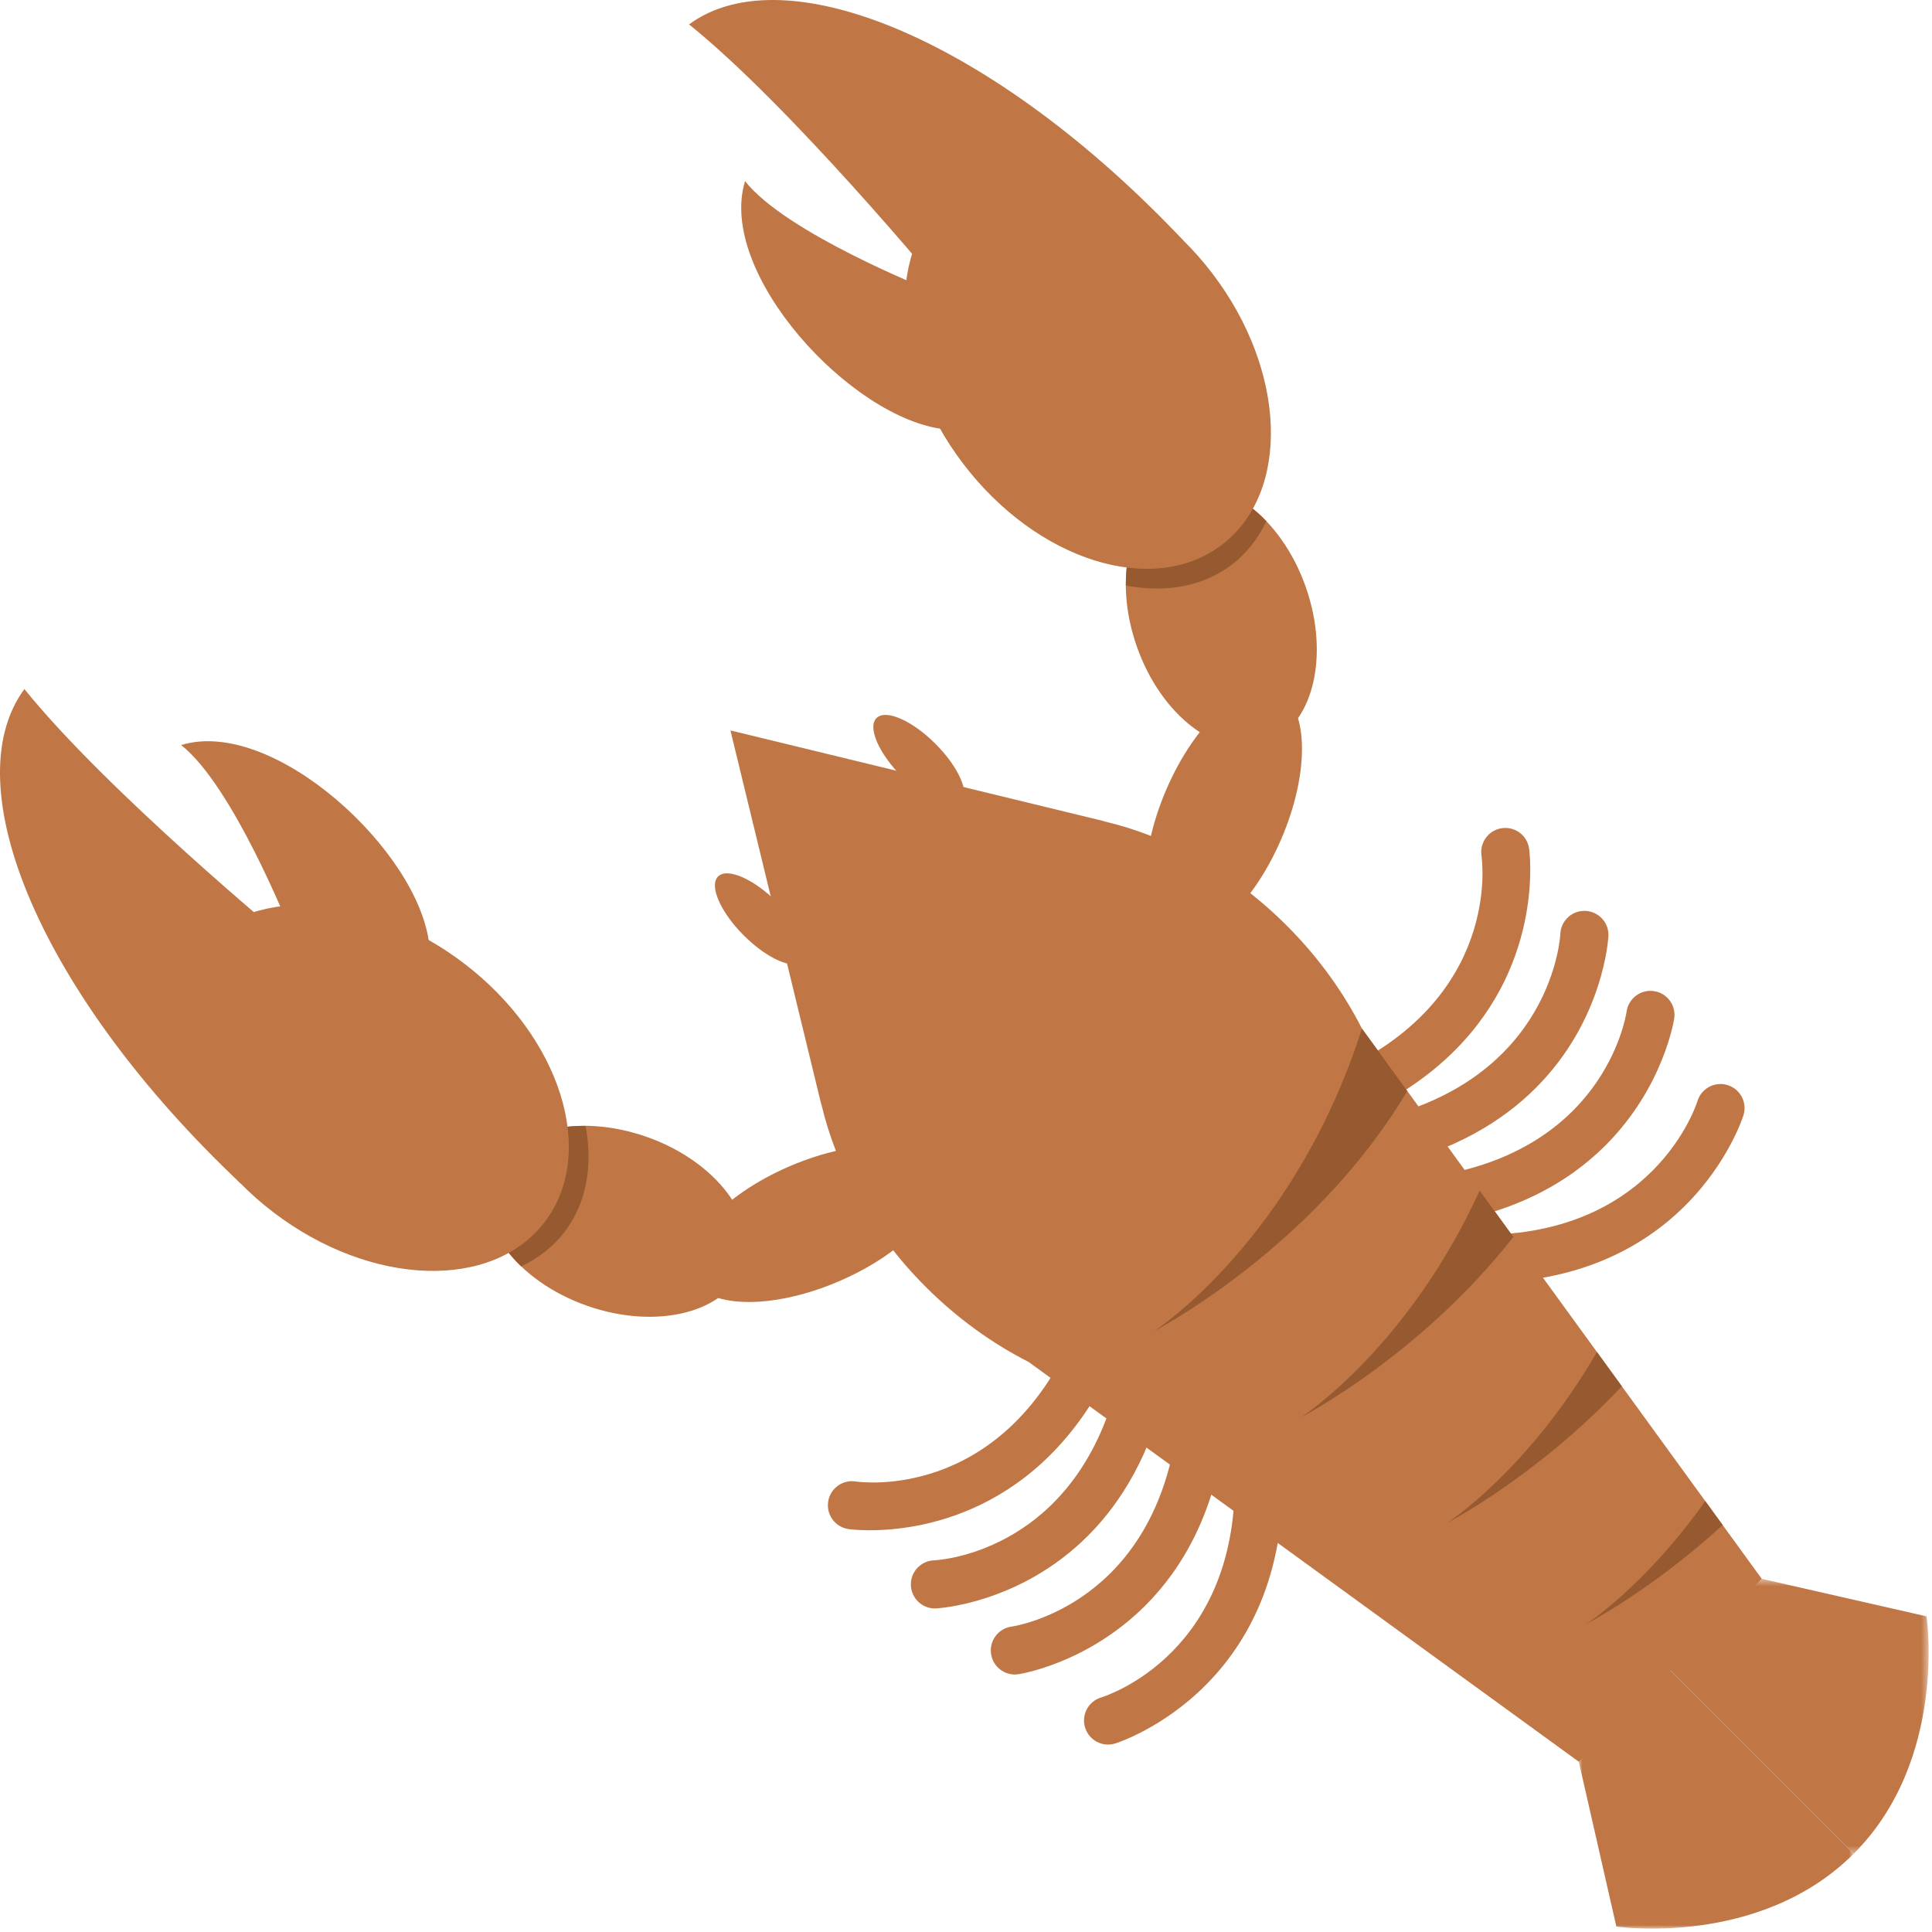 <?xml version="1.0" encoding="UTF-8"?>
<svg width="268px" height="268px" viewBox="0 0 268 268" version="1.1" xmlns="http://www.w3.org/2000/svg" xmlns:xlink="http://www.w3.org/1999/xlink">
    <!-- Generator: Sketch 55.2 (78181) - https://sketchapp.com -->
    <title>lobster</title>
    <desc>Created with Sketch.</desc>
    <defs>
        <polygon id="path-1" points="0.007 0.672 38.14 0.672 38.14 39 0.007 39"></polygon>
        <polygon id="path-3" points="0.203 0.476 38.531 0.476 38.531 38.609 0.203 38.609"></polygon>
    </defs>
    <g id="Page-1" stroke="none" stroke-width="1" fill="none" fill-rule="evenodd">
        <g id="lobster">
            <path d="M178.508,128.41 C170.984,120.886 162.043,116.021 153.184,113.94 L153.201,113.923 L101.323,101.323 L113.924,153.201 L113.941,153.184 C116.022,162.042 120.887,170.984 128.41,178.507 C132.786,182.884 137.644,186.362 142.685,188.923 L219.007,244.383 L231.696,231.695 L244.383,219.007 L188.923,142.683 C186.362,137.643 182.884,132.786 178.508,128.41" id="Fill-1" fill="#C07745"></path>
            <g id="Group-5" transform="translate(219, 228.531)">
                <mask id="mask-2" fill="white">
                    <use xlink:href="#path-1"></use>
                </mask>
                <g id="Clip-4"></g>
                <path d="M0.007,15.852 L5.215,38.712 C5.215,38.712 25.078,41.672 38.14,28.608 L10.203,0.672 L0.007,15.852 Z" id="Fill-3" fill="#C07745" mask="url(#mask-2)"></path>
            </g>
            <g id="Group-8" transform="translate(229, 218.531)">
                <mask id="mask-4" fill="white">
                    <use xlink:href="#path-3"></use>
                </mask>
                <g id="Clip-7"></g>
                <path d="M15.383,0.476 L38.243,5.684 C38.243,5.684 41.203,25.547 28.14,38.609 L0.203,10.672 L15.383,0.476 Z" id="Fill-6" fill="#C07745" mask="url(#mask-4)"></path>
            </g>
            <path d="M99.608,121.583 C98.335,122.856 99.934,126.52 103.18,129.765 C106.425,133.011 110.089,134.61 111.362,133.337 C112.635,132.064 111.036,128.401 107.79,125.155 C104.545,121.909 100.881,120.31 99.608,121.583" id="Fill-9" fill="#C07745"></path>
            <path d="M121.583,99.608 C122.856,98.335 126.519,99.934 129.765,103.18 C133.011,106.425 134.61,110.088 133.336,111.362 C132.063,112.635 128.4,111.036 125.155,107.79 C121.909,104.544 120.31,100.881 121.583,99.608" id="Fill-11" fill="#C07745"></path>
            <path d="M109.536,161.778 C100.082,165.844 93.954,172.712 95.849,177.116 C97.744,181.521 106.944,181.795 116.397,177.728 C125.85,173.662 131.978,166.795 130.084,162.39 C128.189,157.986 118.99,157.712 109.536,161.778" id="Fill-13" fill="#C07745"></path>
            <path d="M89.669,157.689 C79.957,154.286 70.244,156.776 67.975,163.251 C65.706,169.727 71.74,177.735 81.452,181.138 C91.164,184.542 100.877,182.051 103.146,175.576 C105.415,169.101 99.381,161.092 89.669,157.689" id="Fill-15" fill="#C07745"></path>
            <path d="M81.221,156.178 C74.852,156.126 69.571,158.698 67.975,163.251 C66.56,167.288 68.374,171.92 72.294,175.662 C74.67,174.535 76.742,172.956 78.336,170.861 C81.408,166.82 82.257,161.614 81.221,156.178" id="Fill-17" fill="#965930"></path>
            <path d="M145.718,201.8 C133.176,214.343 117.854,212.135 117.66,212.102 C115.838,211.815 114.595,210.105 114.883,208.285 C115.165,206.468 116.877,205.219 118.7,205.507 C119.502,205.626 138.791,208.198 148.963,185.032 C149.704,183.352 151.674,182.577 153.362,183.321 C155.05,184.062 155.818,186.031 155.075,187.721 C152.418,193.769 149.173,198.345 145.718,201.8" id="Fill-19" fill="#C07745"></path>
            <path d="M150.914,213.04 C141.418,222.536 129.982,223.11 129.813,223.116 C127.97,223.185 126.42,221.746 126.353,219.902 C126.284,218.059 127.728,216.509 129.566,216.444 C130.379,216.405 149.795,215.226 155.331,190.538 C155.733,188.742 157.516,187.607 159.318,188.011 C161.119,188.413 162.25,190.199 161.846,191.999 C159.661,201.741 155.516,208.438 150.914,213.04" id="Fill-21" fill="#C07745"></path>
            <path d="M158.883,222.709 C150.785,230.808 141.387,232.228 141.234,232.25 C139.407,232.501 137.723,231.223 137.471,229.396 C137.219,227.567 138.502,225.884 140.324,225.634 C141.124,225.518 160.328,222.408 163.379,197.288 C163.602,195.455 165.265,194.154 167.095,194.376 C168.925,194.599 170.23,196.263 170.007,198.094 C168.581,209.837 163.991,217.602 158.883,222.709" id="Fill-23" fill="#C07745"></path>
            <path d="M167.205,233.792 C161.156,239.842 154.783,241.825 154.658,241.862 C152.891,242.386 151.032,241.378 150.509,239.61 C149.982,237.841 150.994,235.985 152.761,235.459 C153.536,235.222 172.048,229.256 171.267,203.957 C171.211,202.112 172.662,200.571 174.501,200.517 C176.344,200.46 177.884,201.908 177.941,203.751 C178.401,218.64 172.948,228.05 167.205,233.792" id="Fill-25" fill="#C07745"></path>
            <path d="M161.778,109.536 C165.844,100.082 172.712,93.954 177.116,95.849 C181.521,97.744 181.795,106.943 177.728,116.397 C173.662,125.85 166.795,131.978 162.39,130.084 C157.986,128.189 157.711,118.99 161.778,109.536" id="Fill-27" fill="#C07745"></path>
            <path d="M157.69,89.669 C154.286,79.957 156.776,70.244 163.252,67.975 C169.727,65.706 177.735,71.74 181.139,81.452 C184.542,91.164 182.052,100.877 175.577,103.146 C169.102,105.415 161.093,99.381 157.69,89.669" id="Fill-29" fill="#C07745"></path>
            <path d="M201.8,145.718 C198.345,149.173 193.772,152.416 187.721,155.075 C186.032,155.817 184.062,155.049 183.321,153.362 C182.578,151.673 183.355,149.702 185.034,148.963 C208.208,138.778 205.625,119.501 205.506,118.686 C205.238,116.868 206.489,115.165 208.302,114.888 C210.119,114.609 211.817,115.843 212.103,117.659 C212.135,117.853 214.339,133.179 201.8,145.718" id="Fill-31" fill="#C07745"></path>
            <path d="M213.04,150.914 C208.438,155.516 201.741,159.661 191.999,161.846 C190.199,162.25 188.413,161.119 188.011,159.318 C187.605,157.517 188.744,155.731 190.537,155.331 C215.412,149.753 216.436,129.767 216.444,129.565 C216.507,127.729 218.058,126.283 219.902,126.353 C221.746,126.42 223.184,127.969 223.116,129.813 C223.11,129.982 222.534,141.419 213.04,150.914" id="Fill-33" fill="#C07745"></path>
            <path d="M222.709,158.883 C217.602,163.99 209.84,168.58 198.094,170.007 C196.263,170.229 194.6,168.925 194.376,167.094 C194.154,165.265 195.455,163.602 197.289,163.379 C222.413,160.326 225.518,141.124 225.637,140.308 C225.902,138.492 227.595,137.221 229.411,137.482 C231.23,137.74 232.5,139.412 232.25,141.234 C232.228,141.387 230.806,150.786 222.709,158.883" id="Fill-35" fill="#C07745"></path>
            <path d="M233.792,167.205 C228.048,172.949 218.641,178.401 203.751,177.941 C201.908,177.884 200.46,176.344 200.517,174.501 C200.571,172.658 202.116,171.209 203.957,171.267 C229.438,172.052 235.406,152.951 235.459,152.761 C235.983,150.995 237.841,149.982 239.609,150.508 C241.378,151.032 242.385,152.891 241.862,154.658 C241.824,154.783 239.842,161.155 233.792,167.205" id="Fill-37" fill="#C07745"></path>
            <path d="M224.974,192.297 L221.52,187.544 C211.997,203.992 200.768,211.239 200.768,211.239 C200.768,211.239 213.27,204.761 224.974,192.297" id="Fill-39" fill="#965930"></path>
            <path d="M195.209,151.334 L188.924,142.684 C179.497,172.147 160.11,184.638 160.11,184.638 C160.11,184.638 182.277,173.157 195.209,151.334" id="Fill-41" fill="#965930"></path>
            <path d="M236.548,208.223 C228.231,219.994 220.049,225.272 220.049,225.272 C220.049,225.272 229.073,220.596 238.965,211.549 L236.548,208.223 Z" id="Fill-43" fill="#965930"></path>
            <path d="M209.923,171.583 L205.254,165.157 C195.23,187.094 180.509,196.585 180.509,196.585 C180.509,196.585 197.077,188.006 209.923,171.583" id="Fill-45" fill="#965930"></path>
            <path d="M64.307,133.593 C50.811,123.331 33.977,122.761 26.708,132.321 C19.439,141.881 24.487,157.949 37.983,168.212 C51.478,178.474 68.312,179.044 75.581,169.484 C82.85,159.925 77.803,143.855 64.307,133.593" id="Fill-47" fill="#C07745"></path>
            <path d="M33.371,164.16 C5.645,137.979 -6.454,108.96 3.383,95.582 C14.794,109.747 39.681,130.306 39.681,130.306 L33.371,164.16 Z" id="Fill-49" fill="#C07745"></path>
            <path d="M40.173,128.831 C40.173,128.831 32.304,108.96 25.123,103.353 C37.911,99.418 58.175,118.109 59.552,131.093 C60.929,144.078 40.173,128.831 40.173,128.831" id="Fill-51" fill="#C07745"></path>
            <path d="M156.178,81.221 C156.126,74.852 158.698,69.57 163.251,67.975 C167.288,66.56 171.921,68.374 175.662,72.293 C174.535,74.67 172.956,76.742 170.861,78.335 C166.821,81.408 161.614,82.257 156.178,81.221" id="Fill-53" fill="#965930"></path>
            <path d="M133.594,64.306 C123.332,50.81 122.761,33.977 132.321,26.708 C141.881,19.439 157.95,24.487 168.212,37.982 C178.474,51.478 179.043,68.311 169.484,75.58 C159.924,82.85 143.856,77.802 133.594,64.306" id="Fill-55" fill="#C07745"></path>
            <path d="M164.161,33.371 C137.98,5.645 108.961,-6.454 95.583,3.383 C109.748,14.793 130.307,39.681 130.307,39.681 L164.161,33.371 Z" id="Fill-57" fill="#C07745"></path>
            <path d="M128.831,40.173 C128.831,40.173 108.96,32.303 103.353,25.123 C99.419,37.91 118.109,58.174 131.094,59.552 C144.079,60.929 128.831,40.173 128.831,40.173" id="Fill-59" fill="#C07745"></path>
        </g>
    </g>
</svg>